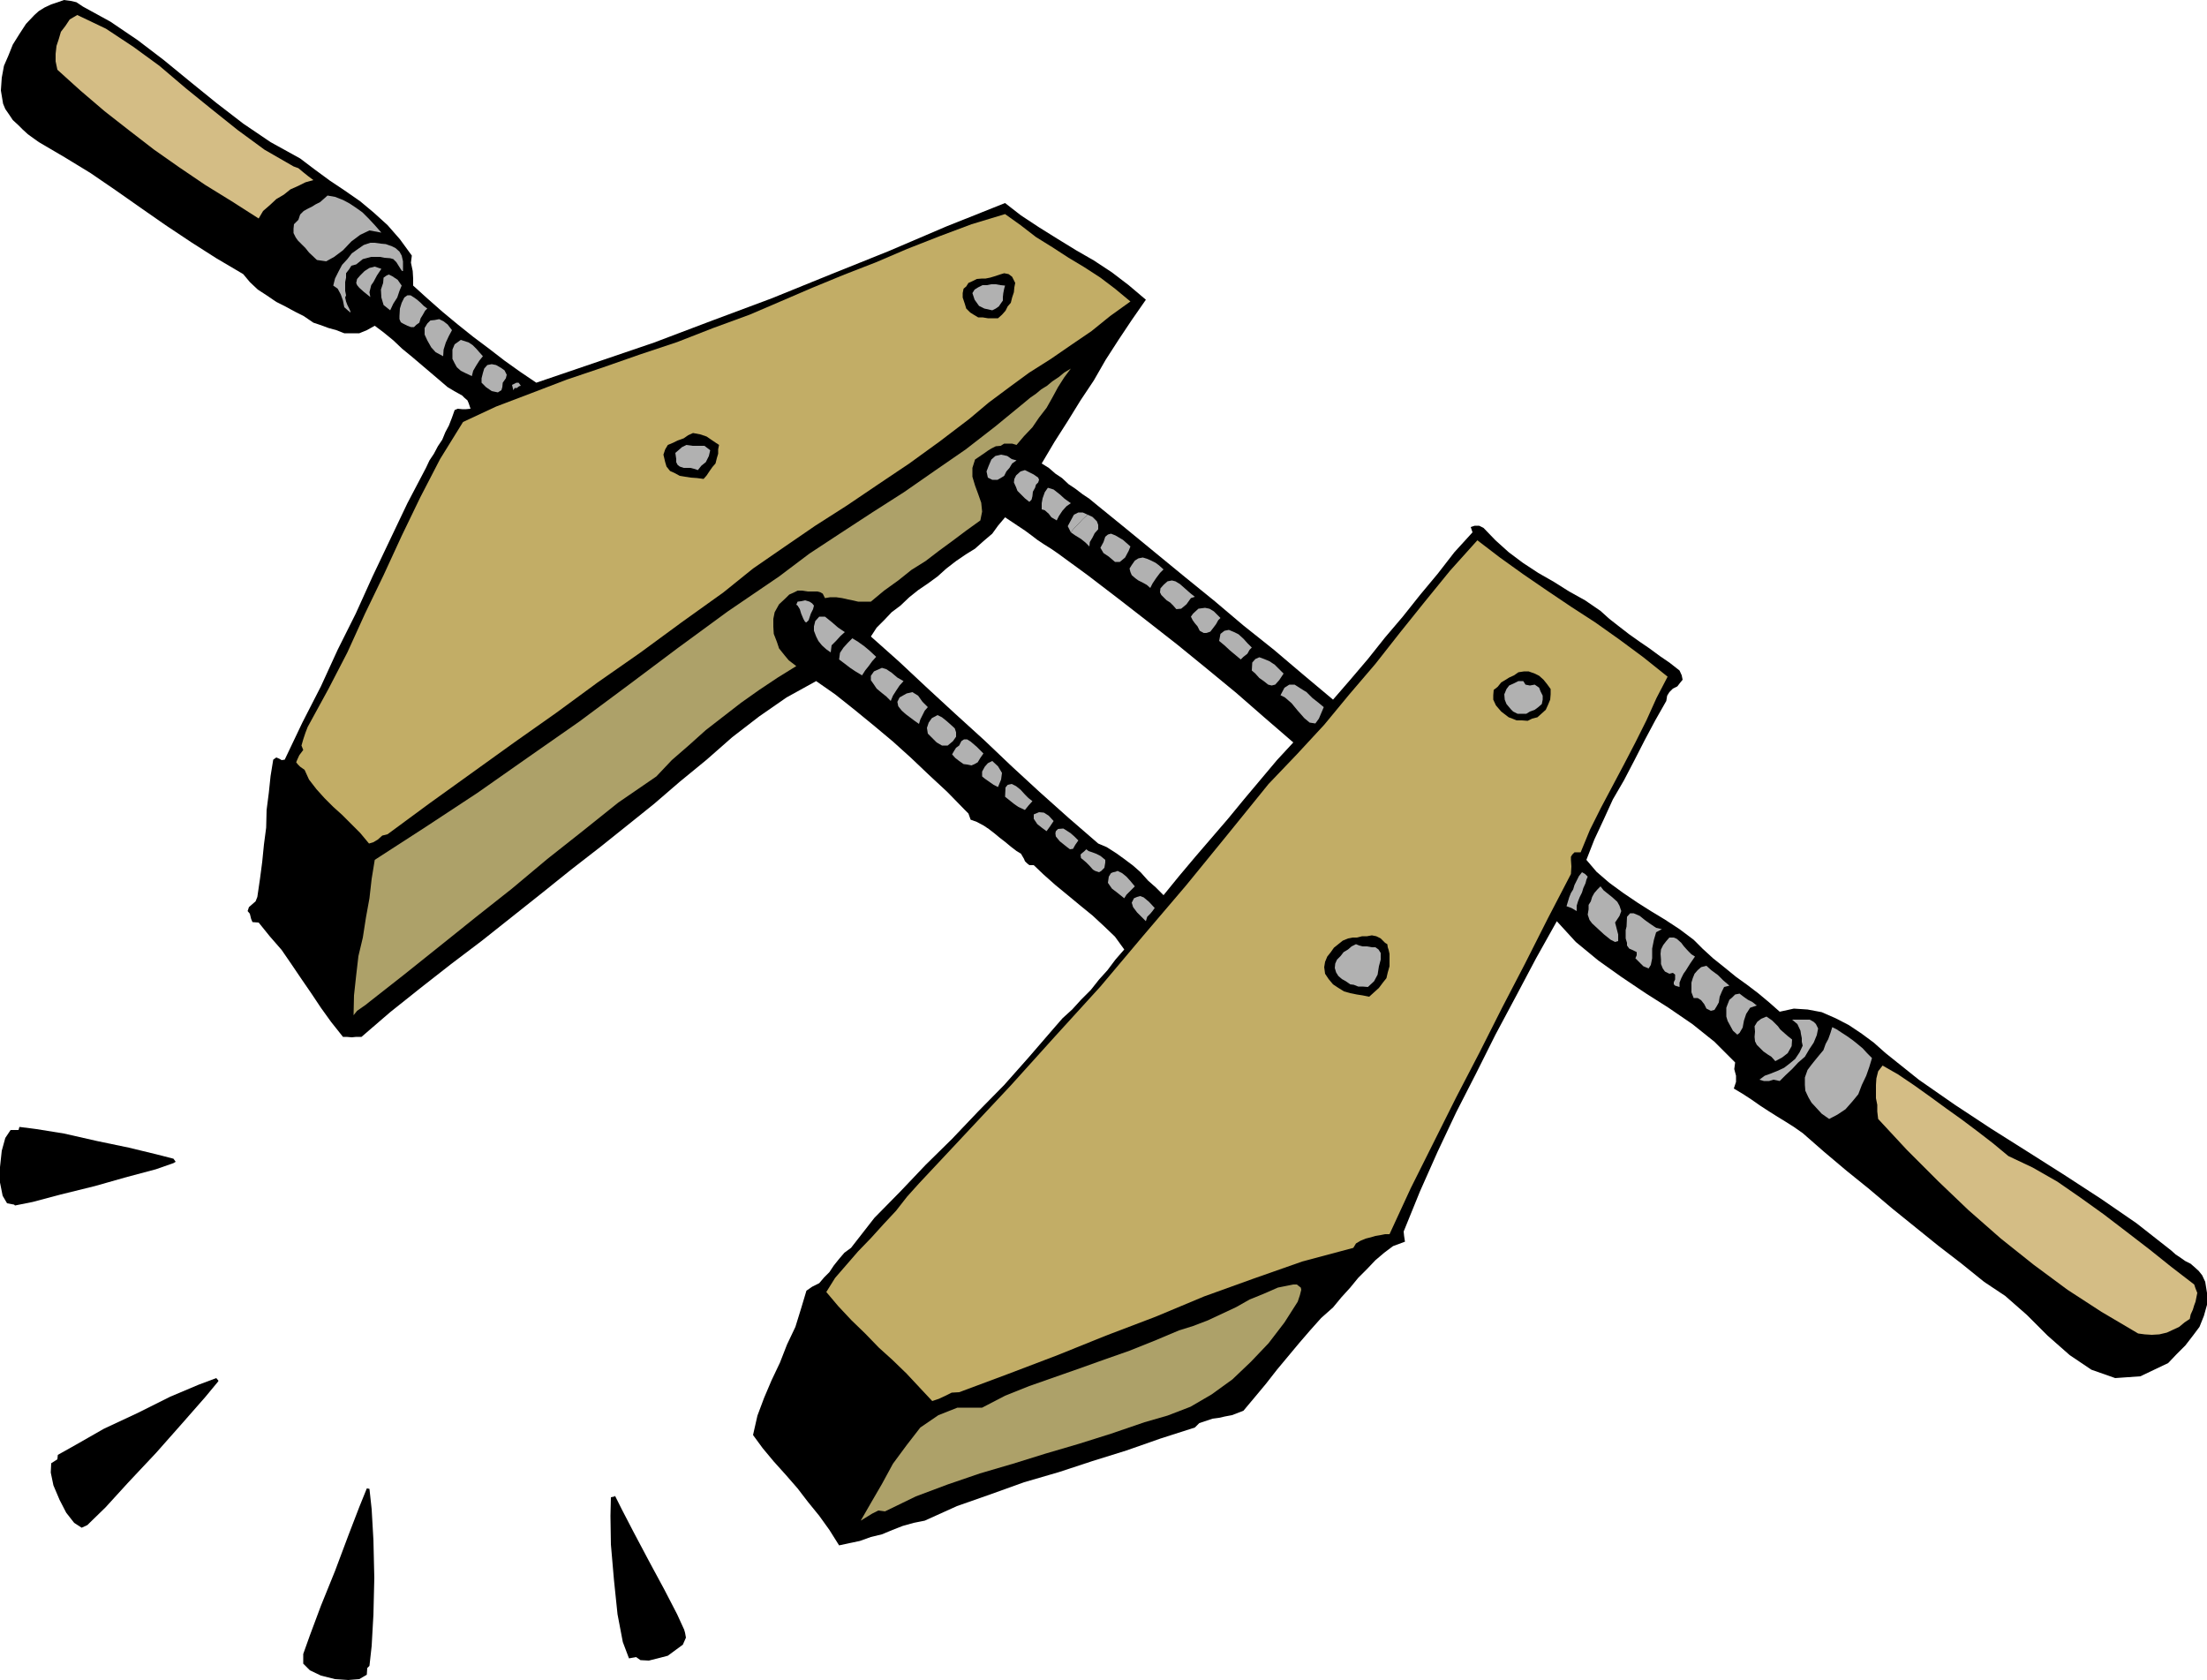 <svg height="365.376" viewBox="0 0 360 274.032" width="480" xmlns="http://www.w3.org/2000/svg"><path style="fill:#000" d="m477.35 493.017-.504-1.08-.576-.72-.72-.648-.576-.504-.864-.432-.72-.504-.864-.576-.72-.648-5.688-4.464-5.76-3.96-5.976-3.888-5.904-3.744-6.048-3.816-5.904-3.888-5.904-4.104-5.4-4.32-1.944-1.728-1.944-1.44-2.16-1.44-2.088-1.08-2.304-1.008-2.304-.432-2.232-.144-2.304.504-1.8-1.584-1.728-1.44-1.8-1.368-1.8-1.296-1.944-1.584-1.8-1.44-1.728-1.584-1.44-1.44-2.304-1.728-2.304-1.512-2.376-1.44-2.16-1.368-2.448-1.656-2.16-1.584-2.088-1.8-1.656-1.944 1.296-3.312 1.512-3.24 1.512-3.312 1.8-3.096 1.728-3.312 1.656-3.24 1.728-3.24 1.8-3.168.144-.864.36-.576.576-.576.72-.36.504-.648.36-.432-.144-.72-.36-.792-1.656-1.296-1.584-1.08-1.656-1.224-1.584-1.08-1.728-1.224-1.584-1.224-1.656-1.296-1.44-1.296-2.52-1.728-2.592-1.44-2.52-1.584-2.52-1.44-2.52-1.656-2.304-1.728-2.16-1.944-1.944-2.016-.72-.36h-.72l-.648.216.288.864-2.952 3.24-2.736 3.528-2.88 3.456-2.808 3.528-2.88 3.384-2.808 3.528-2.88 3.384-2.808 3.24-4.896-4.104-4.752-4.032-4.968-3.96-4.68-3.96-4.968-4.032-4.824-3.96-4.824-3.96-4.608-3.744-1.152.864-.792.936-.864.936-.72 1.008-.864.936-.72 1.08-.72 1.08-.504 1.08 4.824 3.528 4.896 3.744 4.824 3.744 4.968 3.888 4.68 3.816 4.896 4.032 4.536 3.96 4.752 4.104-2.664 2.88-2.664 3.168-2.664 3.168-2.664 3.24-2.664 3.096-2.664 3.096-2.664 3.168-2.52 3.096-1.296-1.296-1.224-1.08-1.224-1.368-1.224-1.08-1.44-1.08-1.296-.936-1.584-1.008-1.368-.576-4.824-4.176-4.752-4.248-4.536-4.176-4.464-4.248-4.752-4.32-4.608-4.248-4.536-4.248-4.608-4.104.936-1.44 1.224-1.224 1.224-1.296 1.44-1.08 1.44-1.368 1.44-1.152 1.584-1.08 1.584-1.152 1.44-1.296 1.584-1.224 1.584-1.08 1.512-.936 1.368-1.224 1.44-1.224.936-1.296 1.152-1.368 1.08.72 1.08.72 1.08.72 1.08.792.936.72 1.08.72 1.152.72 1.152.792.504-1.08.72-1.08.72-1.08.864-.936.72-1.008.864-.936.792-.936 1.152-.864-1.224-1.008-1.08-.72-1.224-.936-1.08-.72-1.08-1.008-1.08-.72-1.08-.936-1.152-.72 2.088-3.528 2.16-3.384 2.088-3.384 2.16-3.24 1.944-3.384 2.088-3.24 2.16-3.24 2.304-3.312-2.808-2.376-2.736-2.088-2.952-1.944-2.88-1.656-3.168-1.944-2.88-1.8-2.952-1.944-2.592-2.016-9.576 3.816-9.432 4.032-9.504 3.816-9.576 3.888-9.648 3.6-9.504 3.6-9.72 3.312-9.504 3.24-2.664-1.8-2.52-1.8-2.52-1.944-2.592-1.944-2.52-2.016-2.52-2.088-2.448-2.16-2.304-2.088v-1.152l-.072-1.224-.288-1.368.144-1.152-1.944-2.664-2.016-2.304-2.304-2.088-2.16-1.8-2.592-1.8-2.376-1.584-2.448-1.8-2.376-1.8-4.824-2.664-4.464-3.024-4.392-3.384-4.176-3.384-4.392-3.6-4.248-3.24-4.464-3.024-4.464-2.448-1.08-.72-.936-.216-1.08-.144-1.008.36-1.08.36-1.08.504-.936.576-.72.648-1.368 1.44-1.08 1.656-1.08 1.728-.72 1.8-.72 1.656-.36 1.944-.144 2.088.36 2.16.36.864.648.936.576.864.864.792.72.72.864.792.792.576 1.008.72 4.176 2.448 4.248 2.592 4.104 2.808 4.104 2.88 4.032 2.808 4.104 2.736 4.176 2.664 4.392 2.592 1.08 1.296 1.296 1.224 1.44.936 1.584 1.08 1.44.72 1.584.864 1.44.72 1.584 1.08 1.08.36 1.368.504 1.296.36 1.296.504h2.448l1.224-.504 1.296-.72 1.44 1.08 1.584 1.296 1.44 1.368 1.584 1.296 1.44 1.224 1.44 1.224 1.44 1.224 1.512 1.296 1.08.648 1.296.72.36.36.504.432.216.504.288.864-.72.072h-.648l-.72-.072-.504.216-.432 1.224-.504 1.296-.576 1.08-.504 1.224-.72 1.08-.648 1.224-.72 1.08-.576 1.224-3.024 5.76-2.88 6.048-2.808 5.904-2.736 6.048-2.952 5.904-2.736 5.976-3.024 5.904-2.88 6.048-.504.072-.36-.216-.504-.216-.504.36-.432 2.664-.288 2.736-.36 2.808-.072 2.88-.36 2.736-.288 2.88-.36 2.736-.432 2.952-.288.72-.504.432-.576.504-.216.648.36.432.216.864.216.504 1.008.072 1.8 2.232 1.944 2.232 1.584 2.304 1.656 2.448 1.584 2.304 1.584 2.376 1.656 2.304 1.944 2.448h.576l.864.072.72-.072h.864l4.68-4.032 4.968-3.96 4.968-3.888 5.04-3.816 4.896-3.888 4.896-3.888 4.752-3.816 4.824-3.744 4.32-3.456 4.392-3.528 4.176-3.6 4.392-3.6 4.176-3.672 4.392-3.384 4.464-3.096 4.824-2.664 3.096 2.16 3.168 2.52 3.168 2.592 3.096 2.592 2.952 2.664 2.952 2.808 2.952 2.736 2.88 2.952.576.576.36 1.008 1.008.36 1.08.576.864.576.936.72.864.72.936.72.864.72.936.72.72.432.504.864.144.36.36.36.36.288h.72l1.584 1.512 1.944 1.728 2.016 1.656 2.088 1.728 1.944 1.584 1.944 1.8 1.728 1.656 1.512 2.088-1.44 1.656-1.296 1.728-1.368 1.512-1.368 1.728-1.584 1.584-1.44 1.584-1.584 1.44-1.44 1.656-4.104 4.752-3.96 4.464-4.248 4.32-4.248 4.464-4.32 4.248-4.104 4.32-4.248 4.32-3.816 4.896-1.08.792-.864 1.008-.864 1.08-.72 1.08-.864.864-.792.936-1.152.576-.936.648-.864 2.88-.936 3.024-1.368 2.88-1.152 2.952-1.368 2.88-1.224 2.88-1.08 2.88-.72 3.168 1.584 2.16 1.8 2.16 1.944 2.16 1.944 2.232 1.656 2.16 1.872 2.304 1.656 2.304 1.584 2.52 1.656-.36 1.728-.36 1.8-.648 1.8-.432 1.728-.72 1.656-.648 1.8-.504 1.8-.36 5.256-2.376 5.544-1.944 5.4-1.944 5.688-1.656 5.472-1.8 5.544-1.728 5.544-1.944 5.616-1.8.72-.72 1.08-.36 1.08-.36 1.08-.144.936-.216 1.152-.216.936-.36.936-.36 1.872-2.232 1.8-2.16 1.8-2.304 1.8-2.16 1.8-2.16 1.8-2.088 1.8-2.016 1.944-1.728 1.368-1.656 1.44-1.584 1.296-1.584 1.44-1.44 1.368-1.44 1.44-1.224 1.44-1.08 1.944-.72-.144-.936-.072-.72 2.664-6.552 2.88-6.48 3.024-6.408 3.24-6.336 3.168-6.336 3.384-6.336 3.24-6.12 3.384-6.048 3.096 3.384 3.672 3.024 3.744 2.664 3.96 2.664 3.744 2.376 3.888 2.664 3.6 2.88 3.384 3.384-.144 1.08.288 1.08v1.008l-.36 1.08 1.44.864 1.44.936 1.44 1.008 1.44.936 1.368.864 1.296.792 1.368.864 1.44 1.008 3.456 3.024 3.672 3.096 3.744 3.024 3.744 3.168 3.744 3.024 3.744 3.024 3.744 2.88 3.744 3.024 3.456 2.304 3.528 3.096 3.384 3.384 3.6 3.168 3.528 2.376 3.888 1.368 4.104-.288 4.536-2.16 1.368-1.44 1.44-1.44 1.224-1.584 1.08-1.44.72-1.8.504-1.8v-1.944z" transform="translate(-117.638 -283.929)"/><path style="fill:#d4bd85" d="m165.518 311.073.792.288.864.72.72.576.864.648-1.296.36-1.152.576-1.296.576-1.08.864-1.224.72-1.08 1.008-1.08.936-.72 1.224-4.392-2.808-4.32-2.664-4.248-2.88-4.104-2.88-4.104-3.168-3.96-3.096-3.96-3.384-3.744-3.384-.288-1.368v-1.224l.144-1.296.36-1.08.36-1.224.72-.936.72-1.08 1.224-.72 4.68 2.232 4.464 2.952 4.248 3.096 4.32 3.672 4.176 3.384 4.32 3.456 4.32 3.168z" transform="translate(-117.638 -283.929)"/><path style="fill:#b1b1b1" d="m179.846 321.873-1.944-.36-1.512.72-1.44 1.08-1.368 1.44-1.44 1.08-1.296.72-1.512-.216-1.296-1.224-.576-.72-.504-.504-.72-.72-.36-.504-.36-.72v-.72l.072-.72.72-.72.288-.864.576-.576.648-.36.72-.36.576-.36.72-.36.576-.504.648-.576 1.224.216 1.296.504 1.08.576 1.08.72 1.008.72 1.08 1.08.936 1.008zm3.528 4.68v1.584h-.144l-.216-.288-.36-.576-.36-.576-.504-.504-.504-.144-.936-.072-.72-.144h-1.44l-1.368.36-1.08.864-.792.216-.36.576-.504.648v.72l-.144.72v1.44l.144.72-.144.36.144.648.216.576.36.72.144.36v.144l-.36-.288-.648-.576-.216-1.08-.36-1.008-.504-.936-.72-.504.288-1.152.576-1.152.576-1.08.864-.936.72-.936 1.008-.72.936-.648 1.08-.36h.72l1.008.144.792.072 1.008.36.576.288.648.576.36.648z" transform="translate(-117.638 -283.929)"/><path style="fill:#b1b1b1" d="m178.046 332.385-1.08-.864-.72-.648-.36-.432-.144-.36.144-.648.504-.576.72-.72.792-.504.864-.216 1.08.36-.72 1.08-.576 1.08-.36.504-.144.576-.144.576zm5.112-1.872-.36.864-.36 1.08-.648 1.008-.504 1.08-1.08-.864-.36-1.224-.072-1.296.36-1.08.072-.864.504-.36.36-.144.576.288.864.576zm4.176 3.744-.36.36-.36.648-.36.576-.216.72-.504.36-.36.36h-.504l-.576-.216-.72-.36-.36-.216-.216-.504v-.504l.072-1.224.288-.936.432-.864.504-.36h.504l.576.36.504.36.576.504.504.504zm4.032 3.528-.504.936-.504 1.08-.36 1.152-.072 1.08-1.224-.648-.72-.792-.648-1.152-.432-.936v-1.08l.432-.72.504-.504.72-.072.72-.144.72.36.648.504zm5.04 4.248-.576.72-.504.792-.504.864-.216.864-1.08-.504-.72-.36-.648-.576-.36-.648-.36-.72v-1.512l.36-.864 1.008-.72 1.296.432.648.432.576.576.504.576zm3.24 4.32-.072.72-.144.504-.36.216-.216.144-1.008-.216-.936-.648-.72-.72v-.72l.216-.864.216-.72.504-.576.72-.144.72.144.864.504.504.36.36.72-.144.576zm2.952.504-.288.072-.36.288h-.36l-.216.36-.216-.864.72-.36h.36zm80.856 12.168-.72.504-.432.72-.504.576-.36.72-.576.36-.504.288h-.864l-.72-.36-.216-1.008.36-.936.432-1.008.648-.576.936-.216 1.008.216.72.504zm3.024 4.464-.36.648-.072.72-.144.576-.36.36-.72-.576-.648-.648-.576-.576-.216-.576-.36-.792.072-.576.288-.576.72-.648.72-.216.72.36.72.36.72.504.144.36-.144.432-.36.36zm-36.576 20.52-.36 1.08-.36.36-.216-.072-.288-.504-.36-.864-.216-.72-.36-.576-.216-.144.216-.504.576-.072.648-.144.72.216.432.288.288.36-.144.576zm66.816.72-.36.36-.36.648-.432.576-.504.648-.648.216h-.432l-.648-.36-.36-.72-.432-.504-.36-.504-.288-.576.36-.504.864-.792 1.08-.144.72.144.72.432.504.504zm-61.272 2.304-.72.648-.72.792-.72.72-.144 1.152-.72-.504-.72-.648-.576-.72-.36-.72-.36-.936v-.72l.216-.864.648-.72h.936l1.08.864 1.08.936zm66.384 2.52-.36.36-.36.648-.648.504-.432.432-.864-.72-.864-.72-.936-.864-.864-.72.216-1.152.648-.504.72-.144.864.36.72.36.792.72.648.72zm-61.272 1.512-.648.72-.576.792-.576.72-.504.792-1.08-.648-.864-.576-.936-.72-.864-.648.144-1.08.576-.864.72-.792.72-.72.936.576 1.008.72.864.72zm66.456 2.735-.72 1.08-.648.72-.576.145-.576-.144-.72-.576-.72-.504-.648-.72-.576-.504.072-1.296.504-.576.648-.288.792.288.864.36.864.576.72.72zm-61.992 1.225-.648.72-.576.864-.504.792-.36.864-.72-.72-.72-.576-.864-.72-.432-.648-.504-.72v-.72l.504-.72 1.296-.576.72.216.864.576.936.792zm68.544 4.248-.792 1.872-.576.792-.936-.144-.864-.72-1.08-1.224-1.008-1.224-1.08-.936-.72-.36.648-1.224.792-.504h.864l1.008.648.936.576.936.936 1.008.792zm-64.584 0-.504.576-.36.72-.36.72-.216.72-.72-.504-.576-.432-.864-.648-.648-.576-.576-.72-.144-.72.36-.72 1.152-.648.936-.216.936.576.72 1.008zm3.24 6.264h-.936l-.864-.504-.72-.72-.72-.72-.144-.936.288-.864.504-.72.936-.504.72.36.72.576.576.504.792.72.216.648v.72l-.504.72zm5.832 1.296-.504.72-.432.72-.504.288-.504.216-.72-.144-.576-.072-.72-.504-.648-.504-.504-.576.288-.504.36-.576.504-.36.36-.72.432-.288h.504l.576.36 1.008.864zm2.376 5.472-.72-.36-.72-.504-.72-.504-.432-.36v-.792l.432-.792.504-.576.72-.36.936.864.648 1.08-.144 1.08zm5.616 2.304-.648.72-.576.72-1.08-.504-.72-.504-.72-.576-.72-.576.072-1.512.36-.432.648-.144.72.36.72.576.72.792.576.576zm3.456 3.24-.576.864-.576.792-.792-.576-.72-.576-.576-.864v-.72l.864-.36.792.072.792.504zm4.032 3.168-.504.72-.36.648-.504.072-.576-.432-1.08-.864-.648-.792-.072-.504.072-.36.36-.36.864-.072.576.36.648.432.576.504zm4.248 4.463-.504.505-.36.216-.648-.216-.36-.216-.576-.648-.504-.504-.504-.432-.36-.288-.072-.576.216-.216.36-.288.36-.36.36.288.648.216.576.216.72.36.36.288.432.36v.432zm4.968 3.025-.36.36-.504.504-.504.504-.36.576-1.08-.864-.936-.72-.648-.936.144-1.008.36-.576.36-.144.36-.072.36-.144.72.36.72.576.648.72zm73.872-1.585-.216.505-.144.576-.36.792-.216.72-.36.72-.288.72-.216.72v.864l-.864-.504-.792-.288.216-.72.216-.72.288-.72.36-.576.216-.72.36-.72.36-.72.504-.648.504.288zm4.464 7.489.504 1.944v1.08l-.504.144-.72-.36-1.08-.864-.936-.864-1.008-.936-.432-.576-.288-.864.144-.864v-.72l.36-.576.216-.72.36-.648.504-.576.504-.504.504.648.72.576.72.576.792.72.36.648.288.864-.288.792zm-75.096-2.376-.36.504-.36.432-.504.504-.216.72-.72-.72-.72-.72-.648-.864-.216-.72.36-.72.504-.216.504-.144.576.216.864.72zm82.728 3.456-.936.504-.36 1.224-.288 1.44v1.584l-.216 1.08-.36.576-.864-.36-1.296-1.296.216-.504v-.504l-.72-.36-.504-.216-.36-.504v-.432l-.216-.72v-1.368l.144-.576.072-1.584.504-.576h.576l1.008.432.792.648 1.008.72.864.576zm5.4 4.464-.792 1.152-.72 1.152-.36.504-.36.72-.288.72v.72l-.72-.216-.216-.216v-.36l.216-.432v-.792l-.36-.288-.576.144-.72-.36-.36-.504-.288-.72v-.72l-.072-.936.072-.72.36-.72.504-.648.504-.576h.72l.504.216.72.648.432.576.648.72.576.576zm5.616 4.752-.864.216-.36.72-.36.864-.144.936-.36.648-.36.576-.576.144-.72-.36-.36-.72-.504-.648-.576-.36h-.648l-.36-.936V444.2l.216-.72.288-.72.504-.576.576-.504.864-.216.792.72 1.08.792.864.864zm4.464 3.24-1.08.36-.648 1.008-.36 1.08-.216 1.152-.504.864-.36.288-.72-.648-.864-1.584-.216-.72v-1.44l.216-.576.288-.72.432-.36.504-.504.72-.144.648.504.72.504.72.36zm5.76 5.544-.072 1.08-.648 1.152-.936.72-1.08.576-.648-.72-.576-.36-.72-.504-.504-.504-.576-.576-.288-.576-.072-.72.072-.864-.072-.864.432-.72.648-.504.864-.36.936.648.936.936.36.504.648.576.576.504z" transform="translate(-117.638 -283.929)"/><path style="fill:#b1b1b1" d="m414.206 451.689-.216 1.08-.504 1.224-.72 1.08-.72 1.224-1.08.936-1.008 1.08-1.08 1.008-.936.936-1.008-.216-.72.216h-.864l-.72-.216.864-.648 1.008-.36 1.08-.432 1.08-.504.936-.72.864-.72.72-1.08.504-1.08-.144-.648v-.576l-.144-.72-.072-.504-.504-1.08-.864-.72h2.88l.648.36.36.36zm8.784 4.824-.432 1.44-.504 1.44-.72 1.512-.576 1.512-1.008 1.224-1.08 1.224-1.296.864-1.368.72-1.224-.864-.792-.864-.864-.936-.504-.864-.504-1.08-.072-.936v-1.224l.432-1.224.648-.864.576-.72.648-.792.72-.864.36-1.008.432-.792.36-1.008.288-.936.72.36.864.576.792.504 1.008.72.72.576.864.72.72.792z" transform="translate(-117.638 -283.929)"/><path style="fill:#d4bd85" d="m445.238 472.497 3.96 1.872 4.032 2.304 3.744 2.592L460.79 482l3.672 2.808 3.744 2.88 3.6 2.88 3.744 2.88.216.648.288.72-.144.72-.144.72-.216.576-.216.72-.36.792-.144.72-.864.576-.864.72-1.08.504-.936.432-1.224.288-1.224.072-1.152-.072-1.08-.144-5.976-3.528-5.544-3.6-5.544-4.104-5.328-4.248-5.328-4.68-4.896-4.68-5.112-5.112-4.68-5.04-.144-1.224v-1.08l-.216-1.08v-2.16l.072-1.08.288-1.152.72-.936 2.52 1.44 2.664 1.8 2.52 1.8 2.664 1.944 2.52 1.8 2.592 1.944 2.52 1.944z" transform="translate(-117.638 -283.929)"/><path style="fill:#ada169" d="m329.318 496.257-2.16 3.384-2.592 3.384-2.88 3.024-3.024 2.88-3.384 2.448-3.456 2.016-3.744 1.44-3.744 1.08-5.472 1.872-5.256 1.656-5.4 1.584-5.328 1.656-5.4 1.584-5.256 1.8-5.184 1.944-5.04 2.448-1.08-.144-1.008.504-.936.576-.936.576 1.656-2.88 1.8-3.096 1.8-3.312 2.232-3.024 2.232-2.88 2.952-2.016 3.096-1.224h4.032l3.744-1.944 3.96-1.584 4.104-1.44 4.104-1.44 4.032-1.44 4.104-1.44 3.96-1.584 4.104-1.728 2.304-.72 2.448-.936 2.304-1.08 2.304-1.08 2.16-1.224 2.304-.936 2.304-1.008 2.52-.504h.576l.36.288.288.216.072.36-.216.864z" transform="translate(-117.638 -283.929)"/><path style="fill:#c2ad66" d="m281.582 318.849-5.472 1.656-5.184 1.944-5.328 2.088-5.04 2.16-5.184 2.016-5.256 2.16-5.184 2.232-5.04 2.16-5.904 2.16-5.904 2.304-6.048 2.016-5.976 2.088-5.976 2.016-5.832 2.232-5.688 2.16-5.4 2.52-3.744 6.048-3.24 6.264-3.024 6.264-2.952 6.408-3.024 6.264-2.88 6.336-3.096 5.976-3.384 6.192-.36.936-.36 1.08-.288 1.008.288.72-.648.864-.36.792-.144.36.288.36.36.36.72.504.72 1.584 1.224 1.584 1.296 1.44 1.44 1.44 1.44 1.296 1.512 1.512 1.44 1.44 1.44 1.728.72-.216.72-.432.72-.648.864-.216 6.84-5.04 6.912-4.968 6.912-4.968 6.84-4.824 6.768-4.968 6.912-4.824 6.768-4.968 6.84-4.896 4.824-3.888 5.112-3.528 5.04-3.456 5.184-3.312 5.112-3.456 5.04-3.384 4.968-3.6 4.824-3.672 3.168-2.664 3.384-2.52 3.24-2.376 3.528-2.232 3.24-2.232 3.384-2.304 3.024-2.448 3.312-2.376-2.52-2.088-2.376-1.8-2.664-1.728-2.52-1.512-2.664-1.728-2.664-1.656-2.52-1.944z" transform="translate(-117.638 -283.929)"/><path style="fill:#ada169" d="m284.822 349.52-4.824 3.96-4.824 3.745-5.112 3.528-4.968 3.456-5.184 3.312-5.184 3.384-5.04 3.312-4.968 3.744-8.352 5.688-8.064 5.904-8.064 6.048-8.136 6.048-8.352 5.832-8.208 5.76-8.424 5.544-8.352 5.4-.504 3.096-.36 3.168-.576 3.168-.504 3.24-.72 3.024-.36 3.096-.36 3.312-.072 3.24.576-.72.72-.504.72-.504.72-.576 5.688-4.464 5.76-4.608 5.832-4.68 5.832-4.608 5.76-4.824 5.832-4.608 5.76-4.608 6.192-4.248 2.52-2.664 2.736-2.376 2.808-2.52 2.88-2.232 2.88-2.232 2.952-2.088 3.024-2.016 3.024-1.872-1.224-.936-.72-.864-.864-1.08-.36-1.08-.504-1.296-.072-1.152v-1.296l.216-1.08.72-1.296 1.08-1.008.576-.576.648-.288.72-.36h.72l.936.144h1.584l.504.144.36.216.36.72.864-.144h.936l1.008.144.936.216.72.144.936.216h2.088l2.16-1.8 2.304-1.656 2.16-1.728 2.304-1.44 2.16-1.656 2.16-1.584 2.304-1.728 2.304-1.656.288-1.44-.144-1.44-.504-1.44-.504-1.368-.432-1.44v-1.44l.432-1.368 1.584-1.08.504-.36.576-.36.72-.36.792-.072.576-.36h1.296l.72.216 1.224-1.44 1.368-1.44 1.08-1.584 1.224-1.584.936-1.656.936-1.728 1.008-1.584 1.08-1.44-1.08.648-.864.72-1.08.72-.864.72-.936.576-.864.72-.936.648z" transform="translate(-117.638 -283.929)"/><path style="fill:#b1b1b1" d="m290.006 368.817.36-.72.576-.864.648-.72.72-.504-1.008-.72-.792-.72-1.008-.792-.936-.288-.504.72-.36 1.008-.144.792v1.008l.504.144.648.576.432.576zm2.304 0-.504.936.504 1.008.576-.72.72-.72.648-.72.792-.72-.792-.36h-.72l-.72.36z" transform="translate(-117.638 -283.929)"/><path style="fill:#b1b1b1" d="m295.046 367.88-.792.72-.648.72-.72.72-.576.72.72.505.936.576.72.576.648.648.072-.72.432-.72.36-.72.576-.648v-.72l-.216-.576-.72-.72zm2.592 4.465-.504.936.504.864.864.576 1.008.864h.792l.864-.72.576-1.08.288-.72-1.224-1.08-1.224-.72-.72-.288-.504.144-.432.36z" transform="translate(-117.638 -283.929)"/><path style="fill:#c2ad66" d="m375.47 422.96 1.512-3.671 1.8-3.6 1.872-3.528 1.872-3.528 1.872-3.6 1.8-3.6 1.656-3.672 1.8-3.456-3.96-3.168-3.888-2.88-3.96-2.808-3.888-2.52-3.96-2.664-3.888-2.664-3.816-2.736-3.672-2.808-4.464 4.968-4.104 5.04-4.104 5.112-3.96 5.04-4.248 4.968-4.104 4.968-4.464 4.824-4.608 4.824-6.768 8.352-6.696 8.208-7.056 8.28-6.912 8.208-7.344 8.064-7.272 8.064-7.488 7.992-7.488 7.992-1.944 2.16-1.8 2.304-2.016 2.16-2.088 2.304-2.088 2.16-1.872 2.16-1.872 2.16-1.44 2.304 1.944 2.304 2.16 2.304 2.232 2.16 2.232 2.304 2.232 2.016 2.304 2.232 2.016 2.16 2.16 2.304 1.08-.36 1.08-.504 1.008-.504 1.224-.072 7.92-2.952 8.136-3.096 7.848-3.168 8.136-3.096 7.92-3.312 7.992-2.88 7.992-2.808 8.352-2.232.432-.72.72-.432.864-.36.864-.216.72-.216.864-.144.72-.144h.72l3.456-7.488 3.672-7.344 3.744-7.488 3.744-7.2 3.744-7.416 3.744-7.2 3.744-7.416 3.744-7.2.072-1.224-.072-1.08v-.504l.216-.36.36-.36z" transform="translate(-117.638 -283.929)"/><path style="fill:#b1b1b1" d="m302.246 376.089-.36.576.144.576.216.504.576.504.504.36.72.36.648.36.576.504.36-.72.576-.864.648-.864.576-.576-.72-.648-.576-.432-.72-.36-.648-.288-.72-.216-.72.144-.576.36zm5.184 3.24-.504.576-.072.648.216.432.504.504.36.36.576.36.504.504.504.576.792-.072.864-.72.72-1.008.648-.216-.648-.504-.576-.504-.648-.576-.576-.504-.72-.432-.576-.144-.72.144z" transform="translate(-117.638 -283.929)"/><path style="fill:#000" d="m146.294 473.433-.36-.504-2.808-.72-4.464-1.08-5.184-1.08-5.4-1.224-4.464-.72-2.808-.36-.144.504h-1.296l-.864 1.296-.576 2.088-.288 2.664v2.52l.432 2.16.72 1.224 1.152.216.144.144 2.88-.576 4.608-1.224 5.544-1.368 5.328-1.512 4.608-1.224 2.88-1.008zm6.984 35.712-.36-.432-2.88 1.08-4.608 1.944-5.328 2.664-5.544 2.592-4.536 2.592-2.952 1.656-.072.72-1.008.648-.072 1.512.432 2.088 1.008 2.376 1.08 2.088 1.296 1.656 1.224.792.936-.432.36-.36 2.592-2.52 3.744-4.104 4.536-4.824 4.392-4.968 3.6-4.104 2.088-2.52zm24.264 17.568h-.072l-1.224 3.024-1.8 4.68-2.16 5.76-2.304 5.688-1.8 4.824-1.08 3.024v1.584l1.08 1.08 1.8.864 2.304.576 2.16.144 1.8-.144 1.224-.72.072-1.08.36-.36.36-3.24.288-5.112.144-5.976-.144-6.192-.288-5.04-.36-3.312zm40.392 1.296-.648.144-.072 3.024.072 4.68.504 5.832.576 5.544.864 4.536 1.008 2.664 1.152-.216.72.504 1.368.072 1.44-.36 1.656-.432 1.368-1.008 1.08-.792.504-1.152-.144-.792-.144-.504-1.152-2.52-2.088-4.032-2.448-4.536-2.52-4.752-1.944-3.744-1.152-2.304zm65.304-197.929-.144.72-.072.793-.288.864-.216.864-.504.576-.36.72-.576.648-.648.576h-1.656l-.864-.144h-.72l-.72-.432-.576-.36-.648-.648-.216-.72-.36-1.08v-.72l.144-.72.432-.36.36-.576.648-.288.72-.36.864-.072h.576l.72-.144.72-.216.864-.288.72-.216.72.144.576.432z" transform="translate(-117.638 -283.929)"/><path style="fill:#b1b1b1" d="m281.582 330.513-.144.504-.144.72-.072.648v.576l-.36.504-.288.432-.504.36-.576.288-1.296-.288-.864-.432-.72-1.008-.36-1.08.36-.576.576-.36.72-.36h.72l.72-.144h.72l.792.144z" transform="translate(-117.638 -283.929)"/><path style="fill:#000" d="m234.926 356.505-.144.72v.72l-.216.72-.216.864-.504.576-.504.72-.432.648-.504.576-1.08-.144-1.008-.072-.936-.144-.864-.144-.792-.432-.792-.36-.576-.72-.216-.72-.288-1.224.288-.864.432-.72.864-.36.72-.36 1.008-.36.72-.504.792-.36 1.152.216 1.08.36.936.648z" transform="translate(-117.638 -283.929)"/><path style="fill:#b1b1b1" d="m233.486 357.369-.216.936-.504 1.008-.72.576-.576.72-.648-.216-.576-.144h-1.08l-.648-.216-.36-.288-.216-.432v-.504l-.144-1.008.504-.432.576-.504.72-.36 1.008.144h1.944z" transform="translate(-117.638 -283.929)"/><path style="fill:#000" d="M370.574 396.32v.865l-.072.864-.36.864-.36.792-.72.648-.648.576-.864.216-.72.36-.936-.072h-.864l-.72-.288-.576-.216-1.224-.936-.864-1.008-.432-.936v-.72l.072-.864.648-.504.576-.72.72-.432.576-.36.792-.36.72-.504.936-.144h.72l1.008.36.72.36.72.648.576.72z" transform="translate(-117.638 -283.929)"/><path style="fill:#b1b1b1" d="m368.702 396.105.216.576.36.72v.648l-.144.72-.576.504-.576.432-.792.288-.576.36h-1.44l-.72-.36-.36-.36-.72-.864-.288-.72-.072-.864.36-.864.432-.576.792-.36.72-.36h.792l.36.576.72.144.792-.144z" transform="translate(-117.638 -283.929)"/><path style="fill:#000" d="M344.294 439.52v2.018l-.288 1.008-.216.936-.576.72-.648.864-.792.72-.792.72-1.08-.216-.936-.144-1.08-.216-1.008-.288-.936-.576-.864-.576-.72-.864-.576-.864-.144-1.08.144-.864.36-.864.576-.72.504-.72.72-.576.72-.576.864-.36.72-.144h.72l.864-.216h.792l.792-.144.72.144.72.36.72.72.36.216.072.504.144.432z" transform="translate(-117.638 -283.929)"/><path style="fill:#b1b1b1" d="m342.854 440.457-.288 1.08-.216 1.368-.576 1.08-1.008.936-.864-.072h-.72l-.72-.288-.576-.072-.72-.504-.648-.36-.576-.504-.36-.576-.216-.72.072-.72.288-.648.576-.576.504-.648.72-.432.576-.504.72-.36.504.216.576.144h.72l.792.144h.576l.504.36.36.576z" transform="translate(-117.638 -283.929)"/></svg>
